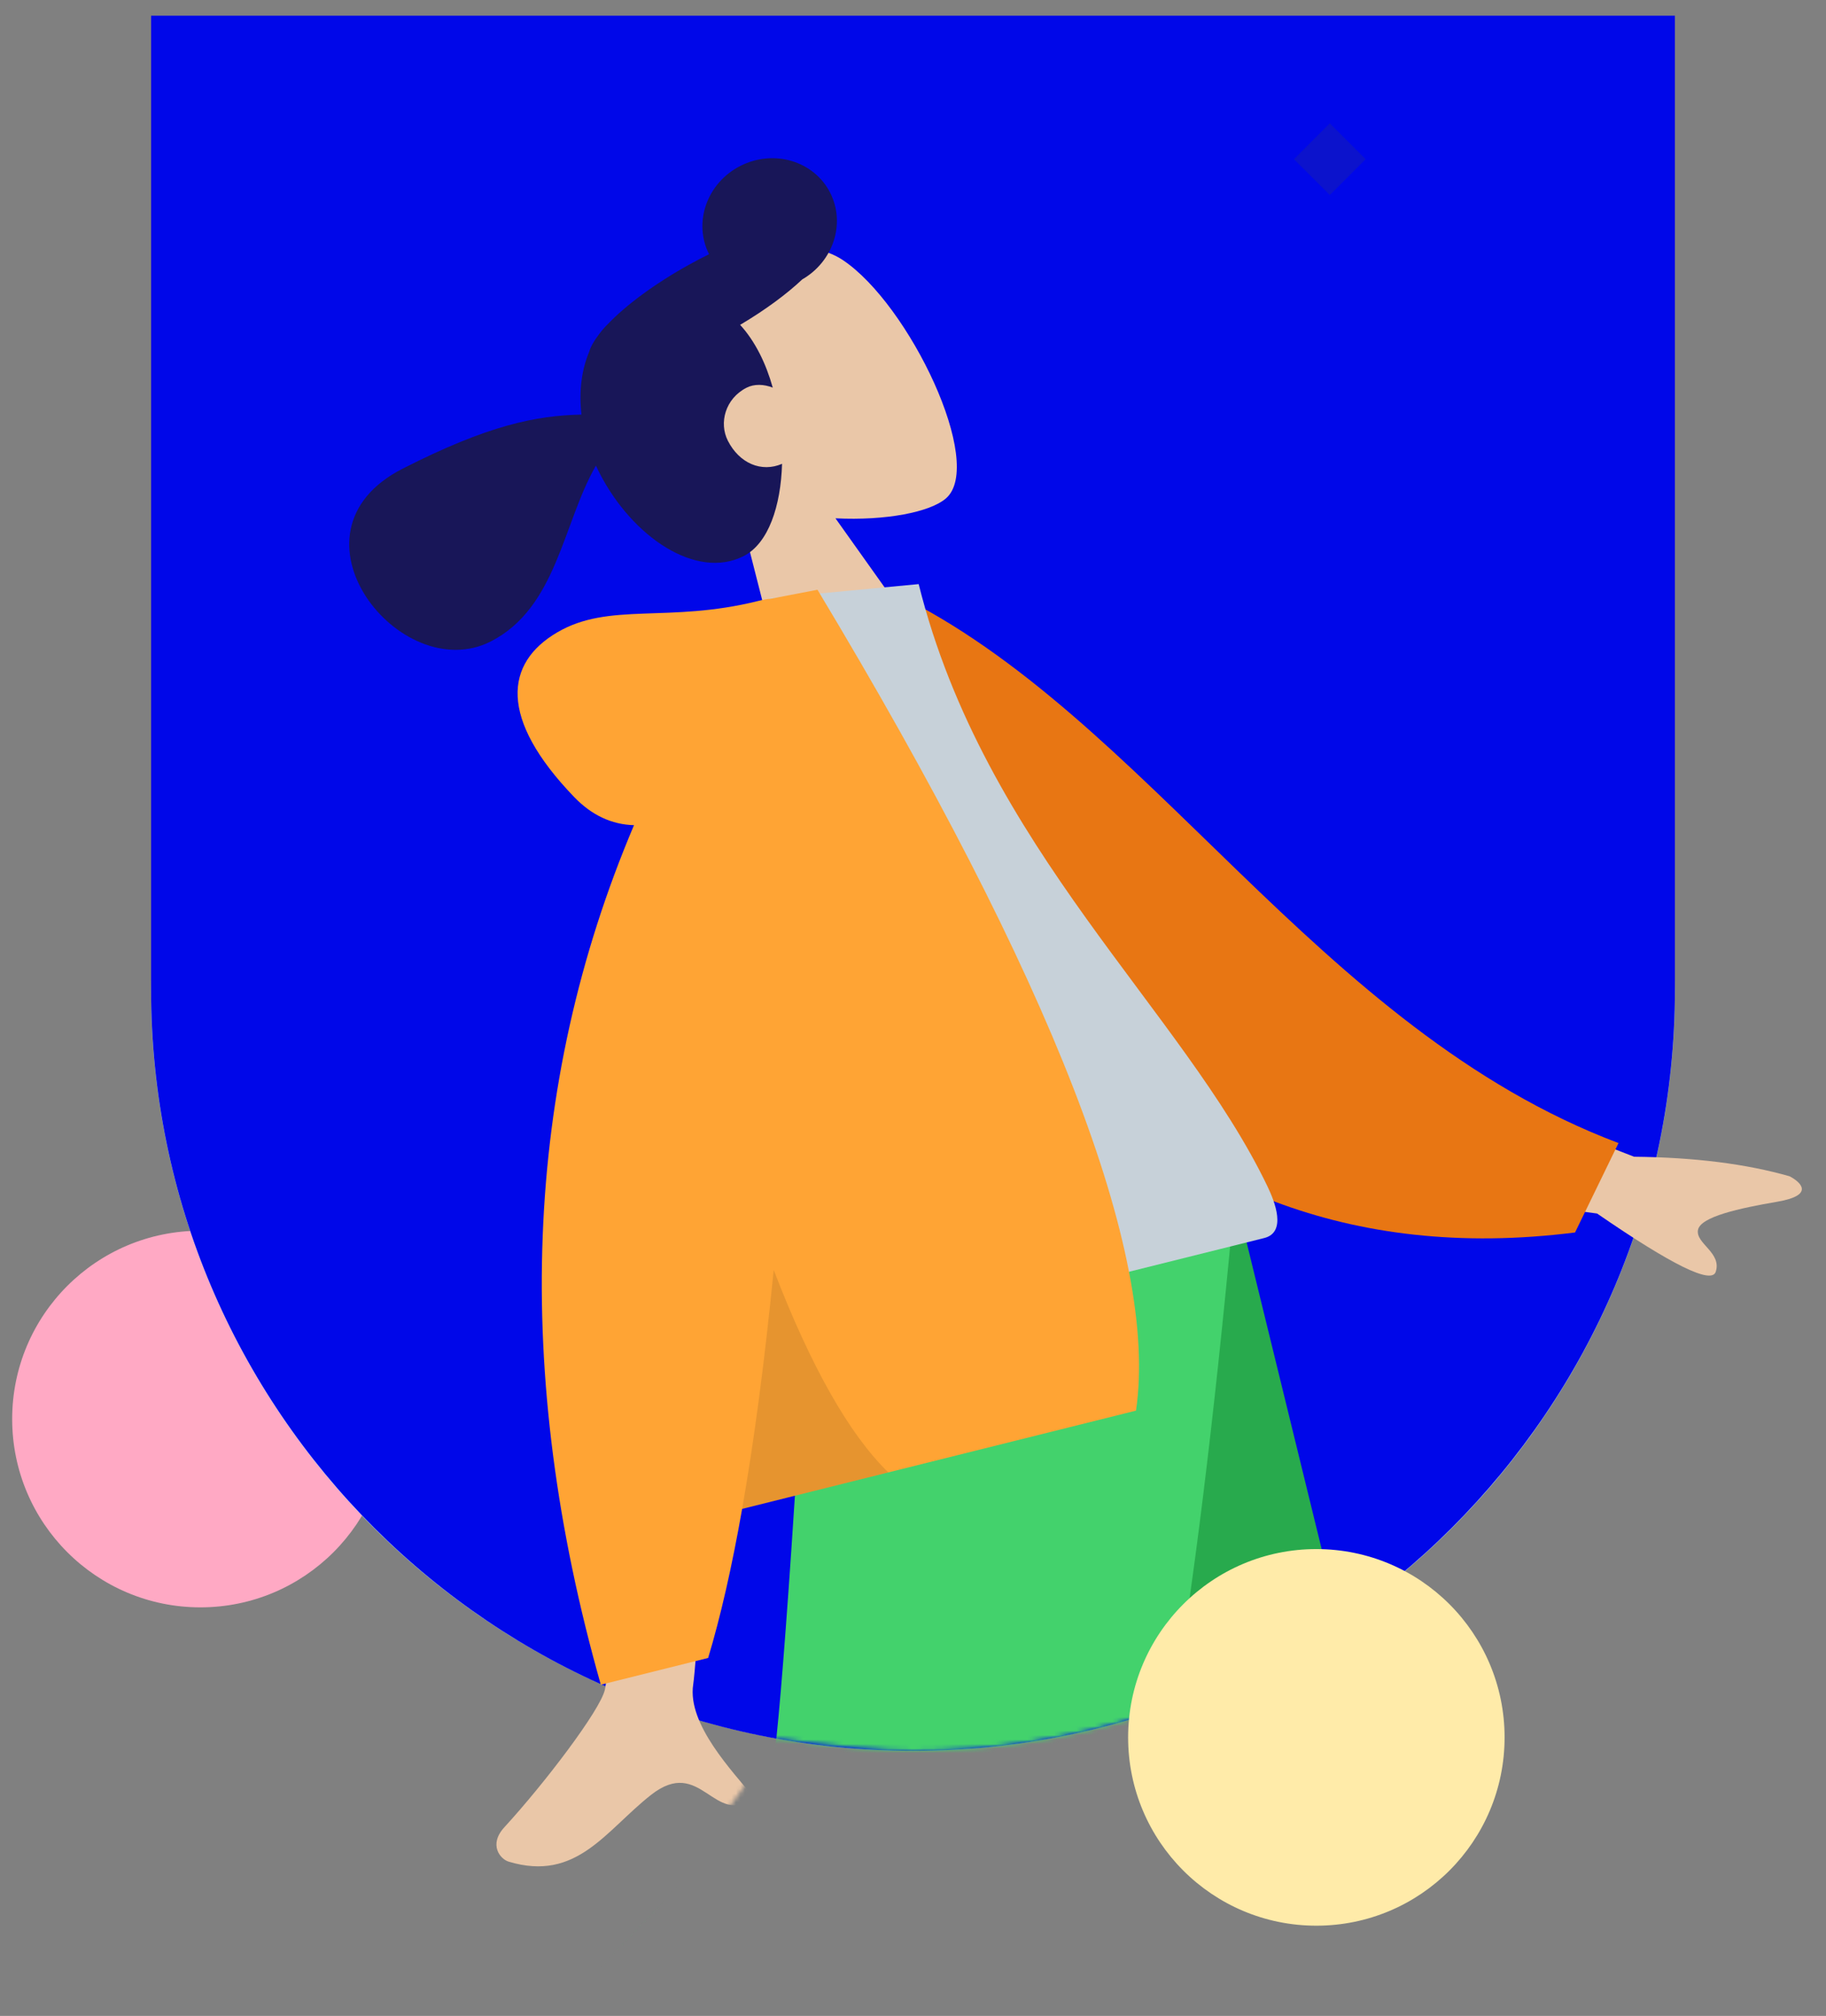 <svg viewBox="-2.716 54.5 407.432 449.625" xmlns="http://www.w3.org/2000/svg" xmlns:xlink="http://www.w3.org/1999/xlink" xmlns:blush="http://design.blush" overflow="visible" width="407.432px" height="449.625px"><rect x="-2.716" y="54.5" width="407.432" height="449.625" fill="#808080" stroke="none"/><defs><path d="M170,387 C263.888,387 340,310.98 340,217.205 L340,0 L0,0 L0,217.205 C0,310.98 76.112,387 170,387 Z" id="mastercompositionspace-path-1"/><path d="M170,387 C205.217,387 237.933,376.304 265.069,357.988 C310.278,327.473 395.388,374.054 395.388,214.5 C395.388,108.131 376.925,36.631 340,4.26325641e-14 C34.281,-18.163 -118.578,-18.163 -118.578,4.26325641e-14 C-118.578,27.244 -118.578,147.67 -118.578,214.5 C-118.578,281.33 -7.635,486.494 88.636,441.343 C101.58,435.272 118.536,416.249 139.504,384.276 C152.895,386.092 163.06,387 170,387 Z" id="mastercompositionspace-path-3"/></defs><g id="Master/Composition/Space" stroke="none" stroke-width="1" fill="none" fill-rule="evenodd" blush:has-customizable-colors="true" blush:i="0"><circle id="Oval" fill="#FFA9C4" cx="42" cy="371" r="42" blush:i="0.0"/><ellipse id="Oval" fill="#AED5F8" cx="201" cy="275.5" rx="170" ry="169.5" blush:i="0.1"/><polygon id="Polygon" fill="#7A8DFF" points="71 124 104 157 71 190 38 157" blush:i="0.2"/><g id="Character-And-Mask" transform="translate(31, 58)" blush:i="0.3"><mask id="mastercompositionspace-mask-2" fill="#fff" blush:i="0.3.0"><use xlink:href="#mastercompositionspace-path-1" blush:i="0.3.0.0"/></mask><use id="Mask" fill="#0007E9" opacity=".278" xlink:href="#mastercompositionspace-path-1" blush:i="0.3.1"/><mask id="mastercompositionspace-mask-4" fill="#fff" blush:i="0.3.2"><use xlink:href="#mastercompositionspace-path-3" blush:i="0.3.2.0"/></mask><g id="Mask" opacity=".278" blush:i="0.3.3"/><g mask="url(#mastercompositionspace-mask-4)" blush:i="0.3.4"><g transform="translate(129.459, 86.343) rotate(-27) translate(-129.459, -86.343) translate(26.459, 11.343) scale(1.515 1.442)" blush:width="206" blush:height="150" id="Head/Front" blush:component="Head/Front" blush:i="0.3.4.0" blush:value="Pony"><g id="Head/Front/Pony" stroke="none" stroke-width="1" fill="none" fill-rule="evenodd" blush:i="0.3.4.0.0"><g id="Head" transform="translate(54, 31)" fill="#eac7a8" blush:color="Skin-500" blush:i="0.3.4.0.0.0"><path d="M38.143,9.134 C43.938,19.935 43.25,47.333 35.76,49.263 C32.774,50.033 26.411,48.148 19.936,44.245 L24,73 L0,73 L8.262,34.489 C3.654,29.081 0.536,22.453 1.057,15.025 C2.558,-6.375 32.349,-1.667 38.143,9.134 Z" id="SKIN" blush:i="0.3.4.0.0.0.0"/></g><path d="M85,20 C90.523,20 95,24.477 95,30 C95,35.341 90.813,39.704 85.542,39.986 C82.527,40.916 78.652,41.599 74.355,41.887 C74.773,43.455 75,45.237 75,47.252 C75,49.03 74.804,50.916 74.442,52.83 C73.51,51.723 72.265,51 71,51 C67.462,51 65,53.91 65,57 C65,60.921 67.264,63.758 70.569,63.985 C67.593,69.698 63.477,74 59.364,74 C51.554,74 46,63.557 46,52.33 C46,51.935 46.008,51.544 46.023,51.155 C37.761,56.824 31.393,68 20.461,68 C5.587,68 -0.32,38 20.461,38 C34.594,38 41.545,40.061 47.536,43.108 C48.717,39.776 50.519,36.975 52.722,35.02 C53.253,34.422 54.068,33.85 55.118,33.32 L55.339,33.203 C55.907,32.908 56.492,32.664 57.091,32.474 C60.704,31.146 65.941,30.208 71.791,30.004 C72.883,29.966 73.955,29.954 75.001,29.968 C75.017,24.46 79.488,20 85,20 Z" id="hair" fill="#181658" blush:color="Hair-500" blush:i="0.3.4.0.0.1"/></g></g></g><g id="Character-Lower-Body" mask="url(#mastercompositionspace-mask-4)" blush:i="0.3.5"><g transform="translate(-26.541, 268.343)" blush:i="0.3.5.0"><polygon id="SKIN" fill="#eac7a8" points="201.893 0 275.843 179.843 325.441 331.885 345.027 331.885 266.188 7.36933529e-13" blush:color="Skin-500" blush:i="0.3.5.0.0"/><path d="M187.002,0 C186.215,63.198 174.731,148.284 172.896,152.224 C171.673,154.85 129.447,188.248 46.218,252.417 L59.708,266.288 C157.91,211.27 209.283,180.093 213.828,172.755 C220.644,161.748 242.836,60.46 260.653,0 L187.002,0 Z" id="SKIN" fill="#eac7a8" blush:color="Skin-500" blush:i="0.3.5.0.1"/><polygon id="Pant" fill="#28aa4d" points="251.613 316.225 344.732 306.514 269.693 4.11460731e-14 192.317 4.11460731e-14" blush:color="Bottom-700" blush:i="0.3.5.0.2"/><path d="M65.48,230.04 L126.56,299.509 C190.895,231.994 228.402,187.94 239.082,167.348 C249.762,146.756 259.362,90.973 267.884,0 L173.987,0 C169.332,80.034 166.195,121.914 164.574,125.638 C162.953,129.363 129.922,164.163 65.48,230.04 Z" id="Pant" fill="#43d26c" blush:color="Bottom-500" blush:i="0.3.5.0.3"/></g></g><g mask="url(#mastercompositionspace-mask-4)" blush:i="0.3.6"><g transform="translate(184.959, 257.843) rotate(-14) translate(-184.959, -257.843) translate(-7.541, 122.343) scale(1.504 1.449)" blush:width="385" blush:height="271" id="Body" blush:component="Body" blush:i="0.3.6.0" blush:value="Hoodie"><g id="Body/Hoodie" stroke="none" stroke-width="1" fill="none" fill-rule="evenodd" blush:i="0.3.6.0.0"><path d="M68.308,93.02 L89.205,93.102 C76.302,134.756 69.336,156.857 68.308,159.406 C65.994,165.14 70.891,173.874 72.985,178.567 C66.165,181.619 66.891,170.317 58.288,174.319 C50.435,177.973 44.462,184.592 35.389,178.994 C34.274,178.306 33.051,175.715 36.005,173.69 C43.362,168.645 53.965,159.815 55.398,156.908 C57.352,152.945 61.655,131.649 68.308,93.02 L68.308,93.02 Z M190.781,92.211 L222.679,115.635 C231.331,117.97 238.559,120.874 244.364,124.349 C245.735,125.598 247.392,128.128 241.705,127.691 C236.019,127.254 230.018,127.049 229.233,128.989 C228.449,130.929 231.89,133.248 230.304,135.865 C229.246,137.61 224.251,133.235 215.317,122.741 L183.73,109.642 L190.781,92.211 Z" id="SKIN" fill="#eac7a8" blush:color="Skin-500" blush:i="0.3.6.0.0.0"/><path d="M122.732,9.58 L131.217,7.349 C165.594,32.163 183.362,84.056 224.997,108.727 L216.59,121.241 C147.889,118.772 125.383,55.547 122.732,9.58 Z" id="Coat-Back" fill="#e87613" transform="translate(173.864, 64.295) rotate(5) translate(-173.864, -64.295)" blush:color="Top-700" blush:i="0.3.6.0.0.1"/><path d="M90,114 C124.672,114 150.176,114 166.511,114 C170.008,114 169.349,108.952 168.843,106.404 C163.011,77.004 140.241,45.312 140.241,3.461 L118.172,0 C99.917,29.358 93.605,65.505 90,114 Z" id="Shirt" fill="#C7D1D9" blush:i="0.3.6.0.0.2"/><path d="M116.51,-7.10542736e-15 C117.255,-6.66133815e-15 117.938,0.047 118.559,0.14 L125.472,0.535 C145.294,67.715 150.761,112.537 141.872,135 L141.872,135 L81.651,135.002 C78.083,143.321 74.669,150.32 71.409,156 L71.409,156 L55,156 C53.456,106.067 65.327,63.686 90.615,28.858 C87.41,27.937 84.871,25.788 83,22.411 C74.934,7.856 77.847,-0.158 86.467,-2.792 C95.088,-5.426 102.775,-2.04281037e-14 116.51,-7.10542736e-15 Z" id="Coat-Front" fill="#ffa434" blush:color="Top-500" blush:i="0.3.6.0.0.3"/><path d="M104,135 L81.652,135.001 C85.814,125.296 90.185,113.795 94.765,100.498 C96.659,116.343 99.737,127.845 104,135 Z" id="Shade" fill-opacity=".1" fill="#000" blush:i="0.3.6.0.0.4"/></g></g></g></g><circle id="Oval" fill="#FFEBA9" cx="291" cy="442" r="42" blush:i="0.4"/><polygon id="Polygon" fill="#2026A2" opacity=".399" points="294 82 302 90 294 98 286 90" blush:i="0.5"/></g></svg>